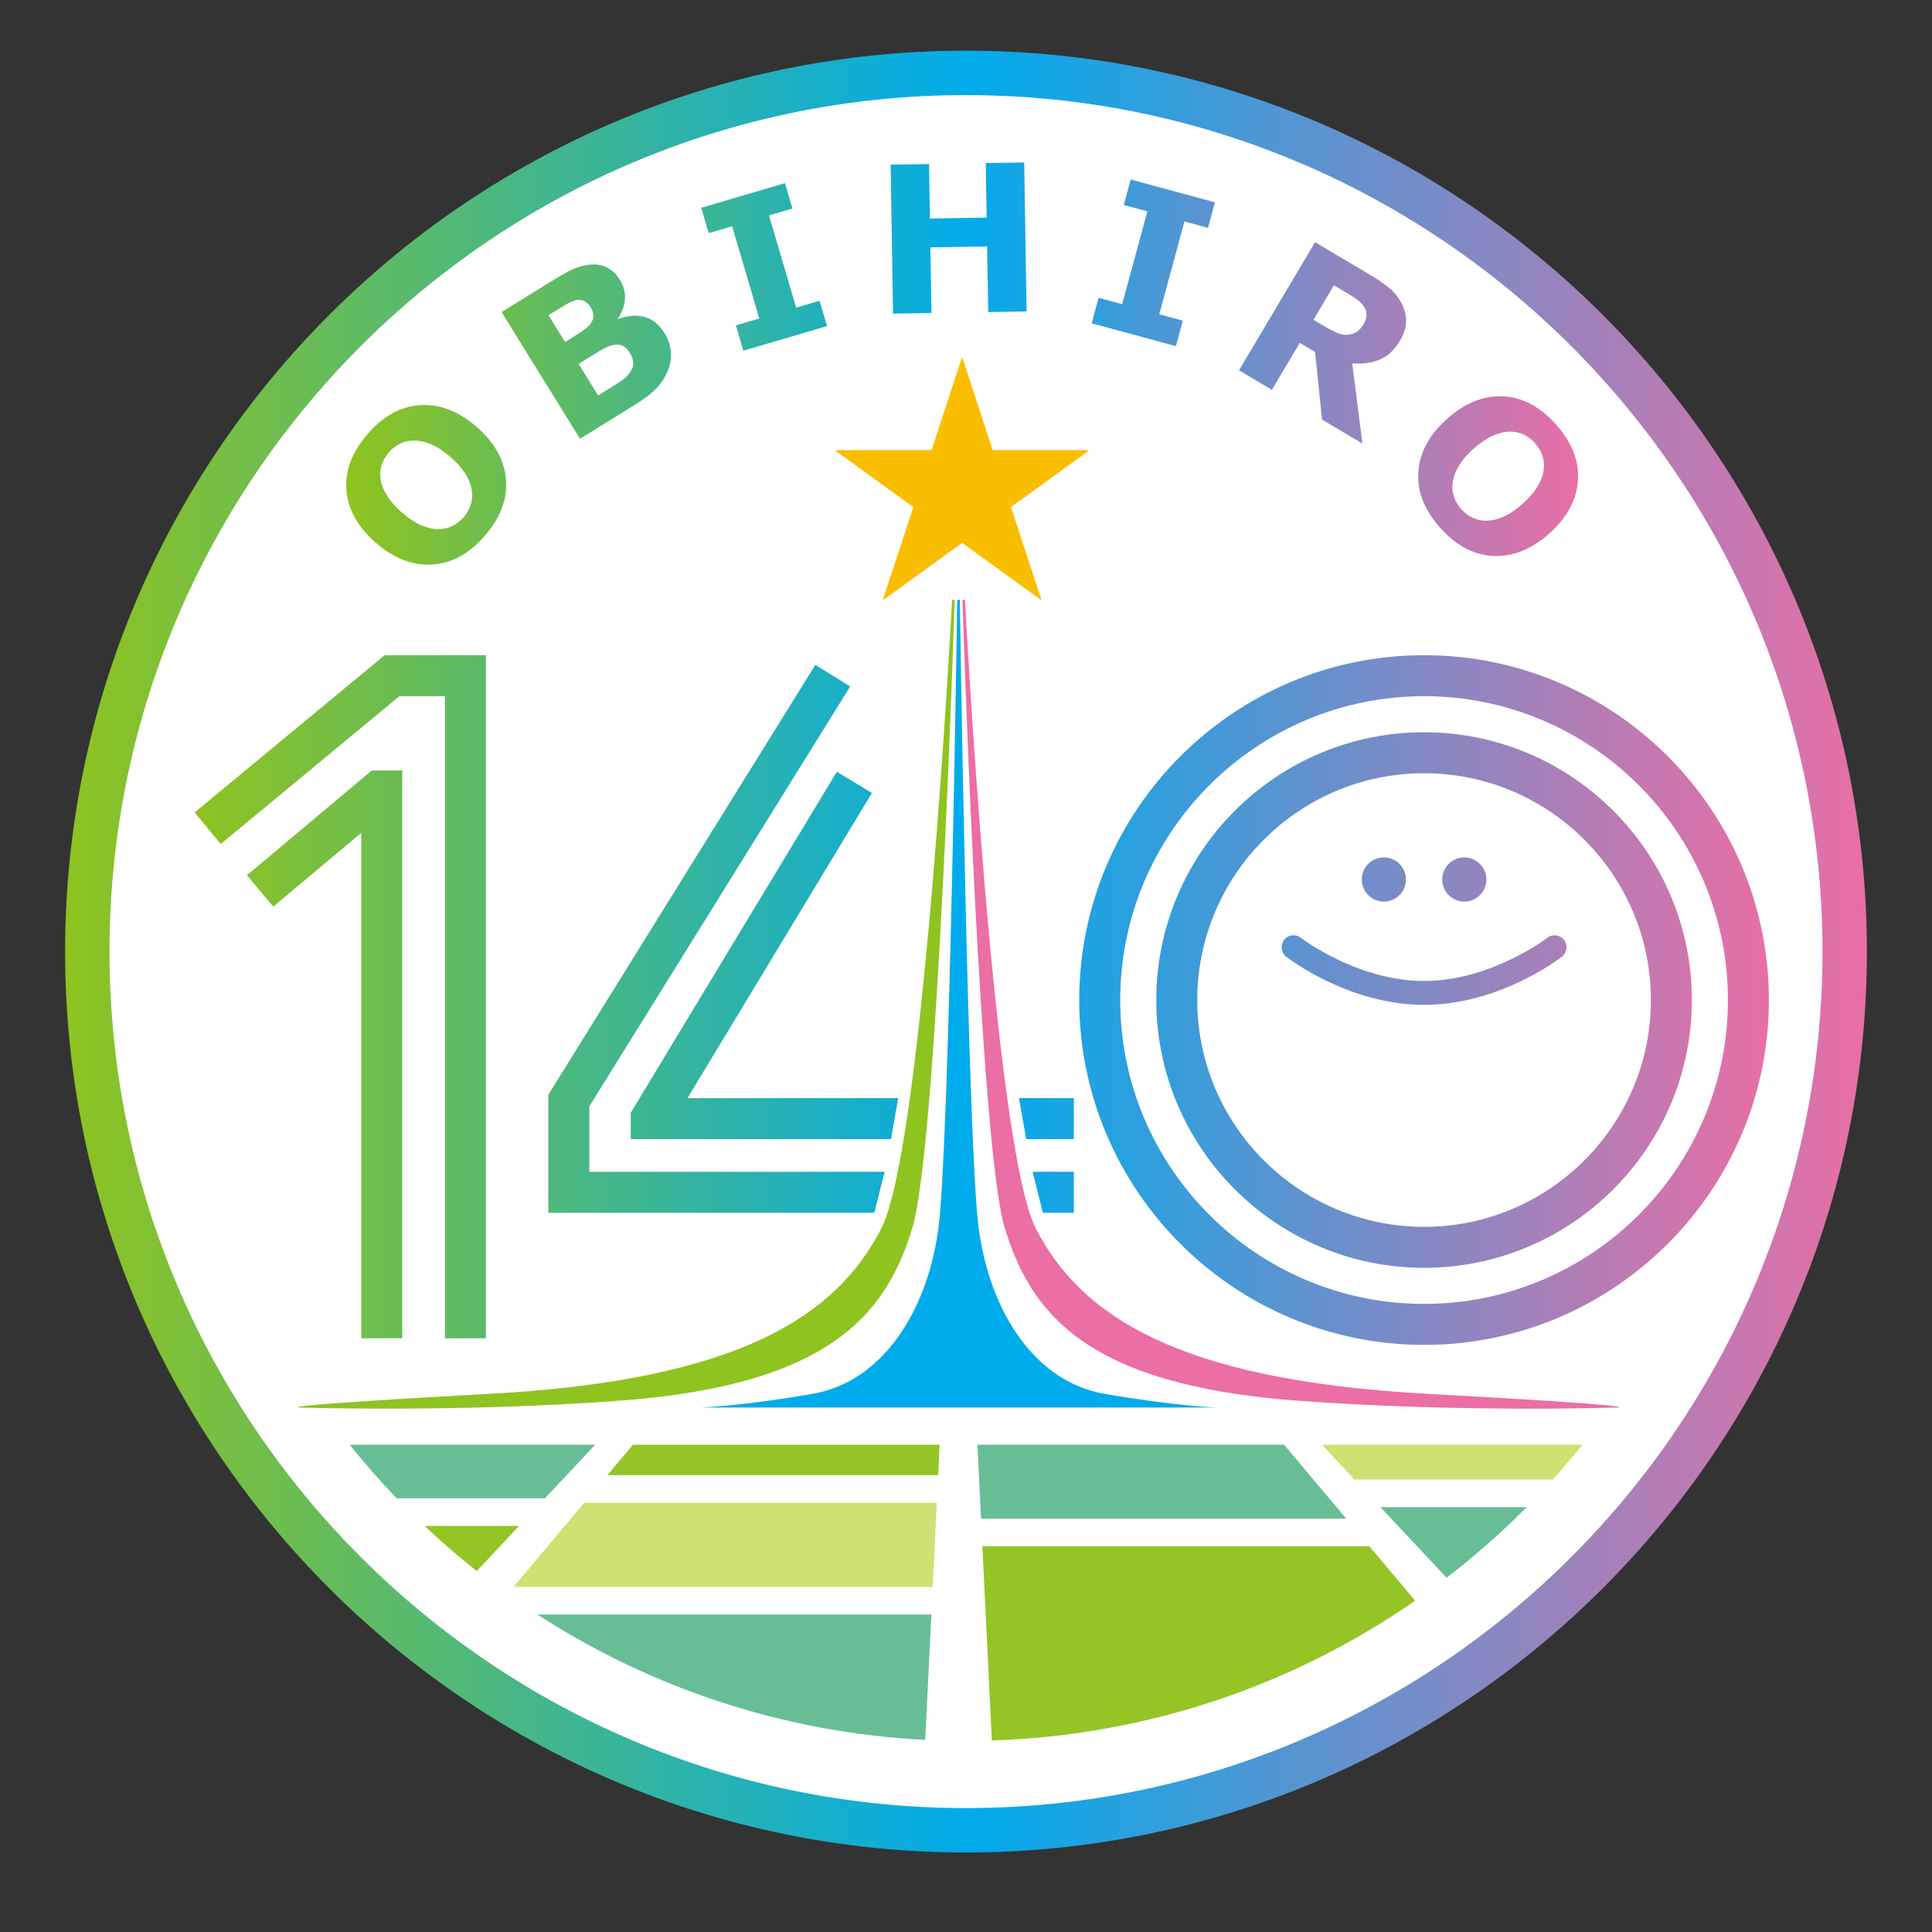 <?xml version="1.0" encoding="utf-8"?>
<!-- Generator: Adobe Illustrator 15.0.0, SVG Export Plug-In . SVG Version: 6.00 Build 0)  -->
<!DOCTYPE svg PUBLIC "-//W3C//DTD SVG 1.1//EN" "http://www.w3.org/Graphics/SVG/1.1/DTD/svg11.dtd">
<svg version="1.1" id="レイヤー_1" xmlns="http://www.w3.org/2000/svg" xmlns:xlink="http://www.w3.org/1999/xlink" x="0px"
	 y="0px" width="400px" height="400px" viewBox="0 0 400 400" enable-background="new 0 0 400 400" xml:space="preserve">
<rect x="0" y="0" width="400" height="400" fill="#333333" stroke="none"/>
<g>
	<path fill="#FFFFFF" d="M199.999,15.755c-99.946,0-181.26,81.313-181.26,181.26c0,99.948,81.313,181.259,181.26,181.259
		c99.948,0,181.261-81.311,181.261-181.259C381.26,97.067,299.947,15.755,199.999,15.755"/>
</g>
<g>
	<defs>
		<path id="SVGID_1_" d="M22.673,197.014c0-97.777,79.548-177.327,177.327-177.327c97.777,0,177.326,79.55,177.326,177.327
			c0,97.779-79.549,177.328-177.326,177.328C102.221,374.342,22.673,294.793,22.673,197.014 M200,10.494
			c-102.849,0-186.521,83.673-186.521,186.52c0,102.85,83.672,186.521,186.521,186.521c102.848,0,186.521-83.672,186.521-186.521
			C386.521,94.167,302.848,10.494,200,10.494z"/>
	</defs>
	<clipPath id="SVGID_2_">
		<use xlink:href="#SVGID_1_"  overflow="visible"/>
	</clipPath>
	
		<linearGradient id="SVGID_3_" gradientUnits="userSpaceOnUse" x1="-792.692" y1="645.501" x2="-791.692" y2="645.501" gradientTransform="matrix(-373.041 0 0 373.041 -295320.031 -240601.031)">
		<stop  offset="0" style="stop-color:#EB6EA5"/>
		<stop  offset="0.5" style="stop-color:#00ABEB"/>
		<stop  offset="1" style="stop-color:#8FC31F"/>
	</linearGradient>
	<rect x="13.479" y="10.494" clip-path="url(#SVGID_2_)" fill="url(#SVGID_3_)" width="373.041" height="373.041"/>
</g>
<g>
	<defs>
		<path id="SVGID_4_" d="M213.787,242.607l2.121,8.486h6.422v-8.486H213.787z M210.972,227.352l1.493,8.486h9.865v-8.486H210.972z
			 M265.867,194.593c-0.84,1.077-0.649,2.633,0.428,3.474c0.521,0.407,12.949,9.978,28.544,9.978c15.597,0,28.024-9.57,28.547-9.978
			c1.075-0.84,1.267-2.394,0.426-3.471c-0.839-1.077-2.394-1.27-3.472-0.432c-0.115,0.089-11.646,8.93-25.501,8.93
			c-13.853,0-25.384-8.841-25.498-8.93c-0.453-0.353-0.989-0.522-1.521-0.522C267.085,193.642,266.355,193.968,265.867,194.593
			 M281.939,182.093c0,2.525,2.047,4.571,4.572,4.571c2.523,0,4.571-2.046,4.571-4.571s-2.048-4.572-4.571-4.572
			C283.986,177.521,281.939,179.567,281.939,182.093 M298.598,182.093c0,2.525,2.046,4.571,4.571,4.571
			c2.524,0,4.571-2.046,4.571-4.571s-2.047-4.572-4.571-4.572C300.644,177.521,298.598,179.567,298.598,182.093 M131.198,229.377
			l-0.611,1.036v5.425h53.885l1.493-8.486h-43.627l38.182-63.177l-7.263-4.389L131.198,229.377z M76.985,159.516l-25.86,21.691
			l5.452,6.501l18.221-15.281v104.651h8.486V159.516H76.985z M247.882,207.048c0-25.893,21.065-46.958,46.957-46.958
			c25.894,0,46.959,21.065,46.959,46.958s-21.065,46.958-46.959,46.958C268.947,254.006,247.882,232.94,247.882,207.048
			 M239.396,207.048c0,30.572,24.871,55.444,55.442,55.444s55.444-24.872,55.444-55.444s-24.873-55.444-55.444-55.444
			S239.396,176.476,239.396,207.048 M113.528,226.649v24.444h67.498l2.123-8.486h-61.135v-13.536l54.004-86.94l-7.209-4.479
			L113.528,226.649z M231.93,207.048c0-34.688,28.223-62.909,62.909-62.909c34.688,0,62.91,28.222,62.91,62.909
			c0,34.688-28.222,62.911-62.91,62.911C260.152,269.959,231.93,241.736,231.93,207.048 M223.445,207.048
			c0,39.367,32.026,71.397,71.394,71.397c39.368,0,71.396-32.03,71.396-71.397c0-39.368-32.027-71.396-71.396-71.396
			C255.472,135.652,223.445,167.68,223.445,207.048 M79.644,135.648l-39.348,32.557l5.408,6.539l36.994-30.609h9.424v132.943h8.486
			v-141.43H79.644z"/>
	</defs>
	<clipPath id="SVGID_5_">
		<use xlink:href="#SVGID_4_"  overflow="visible"/>
	</clipPath>
	
		<linearGradient id="SVGID_6_" gradientUnits="userSpaceOnUse" x1="-793.002" y1="645.421" x2="-792.002" y2="645.421" gradientTransform="matrix(-325.939 0 0 325.939 -258104.188 -210161)">
		<stop  offset="0" style="stop-color:#EB6EA5"/>
		<stop  offset="0.5" style="stop-color:#00ABEB"/>
		<stop  offset="1" style="stop-color:#8FC31F"/>
	</linearGradient>
	<rect x="40.296" y="135.649" clip-path="url(#SVGID_5_)" fill="url(#SVGID_6_)" width="325.938" height="142.796"/>
</g>
<g>
	<path fill="#8FC31F" d="M197.655,124.191c0,0-3.527,113.021-8.792,130.137c-5.299,17.229-16.411,32.318-60.147,35.637
		c-33.422,2.535-66.743,1.447-66.743,1.447s-6.804-0.316,39.616-2.852c51.822-2.83,71.688-16.303,80.879-34.232
		c8.775-17.116,14.652-130.137,14.652-130.137H197.655z"/>
	<path fill="#00ABEB" d="M198.726,124.191c0,0,1.615,113.021,3.903,130.137c2.289,17.115,11.522,31.697,25.963,34.232
		c14.441,2.535,23.244,2.852,23.244,2.852H145.079c0,0,8.803-0.316,23.244-2.852s23.674-17.117,25.963-34.232
		c2.289-17.116,3.904-130.137,3.904-130.137H198.726z"/>
	<path fill="#EB6EA5" d="M199.796,124.191c0,0,5.876,113.021,14.651,130.137c9.191,17.93,29.057,31.402,80.879,34.232
		c46.421,2.535,39.617,2.852,39.617,2.852s-33.321,1.088-66.743-1.447c-43.737-3.318-54.849-18.408-60.147-35.637
		c-5.266-17.116-8.792-130.137-8.792-130.137H199.796z"/>
	<polygon fill="#FABE00" points="205.529,93.182 225.306,93.182 225.306,93.407 209.316,104.991 215.588,124.089 215.418,124.146 
		199.2,112.393 182.985,124.146 182.815,124.089 189.088,104.991 173.097,93.407 173.097,93.182 192.872,93.182 199.089,74.196 
		199.315,74.196 	"/>
	<polygon fill="#67BE95" points="278.729,314.43 265.863,299.111 202.367,299.111 203.115,314.43 	"/>
	<path fill="#D0E072" d="M280.447,306.32h41.039c2.107-2.342,4.146-4.746,6.119-7.209h-53.916L280.447,306.32z"/>
	<polygon fill="#D0E072" points="193.106,328.555 193.956,311.133 120.95,311.133 106.318,328.555 	"/>
	<path fill="#94C525" d="M107.472,315.92H87.894c3.467,3.268,7.073,6.389,10.814,9.348L107.472,315.92z"/>
	<path fill="#67BE95" d="M316.092,312.031h-30.293l13.707,14.621C305.359,322.152,310.903,317.27,316.092,312.031"/>
	<path fill="#94C525" d="M283.524,320.141h-80.132l1.959,40.205c32.507-1.045,62.61-11.584,87.639-28.936L283.524,320.141z"/>
	<path fill="#67BE95" d="M192.827,334.264h-81.569c23.345,15.125,50.789,24.463,80.303,25.965L192.827,334.264z"/>
	<path fill="#67BE95" d="M82.128,310.209h30.696l10.401-11.096H72.394C75.474,302.957,78.72,306.662,82.128,310.209"/>
	<polygon fill="#94C525" points="125.745,305.424 194.235,305.424 194.542,299.111 131.047,299.111 	"/>
</g>
<g>
	<defs>
		<path id="SVGID_7_" d="M90.702,109.558c-1.069-0.011-2.229-0.278-3.481-0.807c-1.252-0.526-2.571-1.39-3.961-2.593
			c-1.356-1.176-2.409-2.372-3.151-3.591c-0.744-1.221-1.183-2.344-1.315-3.372c-0.14-1.107-0.054-2.114,0.259-3.023
			c0.311-0.908,0.797-1.743,1.457-2.506c0.65-0.752,1.417-1.354,2.301-1.804c0.883-0.45,1.869-0.67,2.956-0.661
			c1.058,0.003,2.218,0.267,3.479,0.792c1.262,0.526,2.592,1.395,3.992,2.606c1.306,1.129,2.318,2.253,3.041,3.372
			c0.723,1.118,1.184,2.277,1.389,3.477c0.174,1.064,0.107,2.074-0.2,3.032c-0.31,0.958-0.797,1.822-1.465,2.596
			c-0.671,0.772-1.453,1.383-2.351,1.829c-0.875,0.435-1.832,0.652-2.867,0.652C90.757,109.558,90.729,109.558,90.702,109.558
			 M86.993,83.88c-4.03,0.255-7.664,2.254-10.899,5.992c-3.246,3.749-4.701,7.631-4.367,11.646
			c0.333,4.016,2.374,7.646,6.123,10.891c3.718,3.219,7.593,4.709,11.625,4.472c4.031-0.236,7.67-2.229,10.914-5.978
			c3.254-3.761,4.71-7.651,4.366-11.677c-0.344-4.023-2.374-7.645-6.092-10.862c-3.475-3.009-7.07-4.512-10.786-4.512
			C87.583,83.852,87.288,83.861,86.993,83.88"/>
	</defs>
	<clipPath id="SVGID_8_">
		<use xlink:href="#SVGID_7_"  overflow="visible"/>
	</clipPath>
	
		<linearGradient id="SVGID_9_" gradientUnits="userSpaceOnUse" x1="-793.684" y1="645.344" x2="-792.684" y2="645.344" gradientTransform="matrix(-255.052 0 0 255.052 -202103.531 -164495.438)">
		<stop  offset="0" style="stop-color:#EB6EA5"/>
		<stop  offset="0.5" style="stop-color:#00ABEB"/>
		<stop  offset="1" style="stop-color:#8FC31F"/>
	</linearGradient>
	<rect x="71.393" y="83.852" clip-path="url(#SVGID_8_)" fill="url(#SVGID_9_)" width="33.706" height="33.266"/>
</g>
<g>
	<defs>
		<path id="SVGID_10_" d="M119.792,75.335l1.477-0.914c1.008-0.624,1.979-1.216,2.912-1.778c0.934-0.561,1.71-0.929,2.332-1.103
			c0.912-0.256,1.669-0.256,2.271-0.004c0.602,0.252,1.162,0.796,1.678,1.629c0.393,0.635,0.607,1.277,0.645,1.927
			c0.039,0.651-0.203,1.341-0.725,2.069c-0.51,0.722-1.171,1.343-1.984,1.861c-0.813,0.521-2.168,1.368-4.068,2.543l-0.491,0.306
			L119.792,75.335z M113.555,65.259l0.636-0.392c1.325-0.822,2.361-1.451,3.106-1.889c0.745-0.436,1.422-0.714,2.032-0.831
			c0.683-0.13,1.267-0.045,1.754,0.255c0.486,0.301,0.863,0.668,1.132,1.103c0.349,0.563,0.562,1.118,0.64,1.662
			c0.077,0.546-0.105,1.142-0.549,1.79c-0.311,0.469-0.832,0.953-1.563,1.454c-0.729,0.5-1.629,1.082-2.696,1.742l-1.058,0.653
			L113.555,65.259z M122.297,54.779c-1.263,0.114-2.427,0.404-3.493,0.872c-1.068,0.466-2.66,1.353-4.773,2.661l-10.182,6.303
			l16.237,26.229l11.45-7.087c1.902-1.179,3.371-2.315,4.406-3.411s1.83-2.35,2.385-3.766c0.484-1.21,0.674-2.473,0.566-3.786
			c-0.107-1.315-0.554-2.607-1.339-3.875c-1.082-1.75-2.457-2.848-4.122-3.296c-1.666-0.446-3.462-0.31-5.387,0.412l-0.087-0.143
			c0.886-1.296,1.364-2.636,1.434-4.019c0.071-1.383-0.288-2.709-1.071-3.978c-0.677-1.093-1.521-1.912-2.537-2.463
			c-0.842-0.456-1.787-0.684-2.832-0.684C122.737,54.751,122.519,54.76,122.297,54.779"/>
	</defs>
	<clipPath id="SVGID_11_">
		<use xlink:href="#SVGID_10_"  overflow="visible"/>
	</clipPath>
	
		<linearGradient id="SVGID_12_" gradientUnits="userSpaceOnUse" x1="-793.684" y1="645.234" x2="-792.684" y2="645.234" gradientTransform="matrix(-255.052 0 0 255.052 -202103.531 -164495.438)">
		<stop  offset="0" style="stop-color:#EB6EA5"/>
		<stop  offset="0.5" style="stop-color:#00ABEB"/>
		<stop  offset="1" style="stop-color:#8FC31F"/>
	</linearGradient>
	<rect x="103.849" y="54.751" clip-path="url(#SVGID_11_)" fill="url(#SVGID_12_)" width="35.152" height="36.094"/>
</g>
<g>
	<defs>
		<polygon id="SVGID_13_" points="145.188,43.021 146.731,48.268 151.581,46.84 157.202,65.939 152.354,67.368 153.897,72.614 
			171.229,67.513 169.684,62.266 164.835,63.694 159.214,44.594 164.063,43.167 162.519,37.92 		"/>
	</defs>
	<clipPath id="SVGID_14_">
		<use xlink:href="#SVGID_13_"  overflow="visible"/>
	</clipPath>
	
		<linearGradient id="SVGID_15_" gradientUnits="userSpaceOnUse" x1="-793.681" y1="645.166" x2="-792.685" y2="645.166" gradientTransform="matrix(-255.052 0 0 255.052 -202103.531 -164495.438)">
		<stop  offset="0" style="stop-color:#EB6EA5"/>
		<stop  offset="0.5" style="stop-color:#00ABEB"/>
		<stop  offset="1" style="stop-color:#8FC31F"/>
	</linearGradient>
	<rect x="145.188" y="37.92" clip-path="url(#SVGID_14_)" fill="url(#SVGID_15_)" width="26.041" height="34.694"/>
</g>
<g>
	<defs>
		<polygon id="SVGID_16_" points="204.094,33.768 204.277,45.058 192.532,45.248 192.349,33.958 184.394,34.087 184.894,64.932 
			192.85,64.803 192.629,51.214 204.373,51.023 204.595,64.613 212.55,64.482 212.048,33.639 		"/>
	</defs>
	<clipPath id="SVGID_17_">
		<use xlink:href="#SVGID_16_"  overflow="visible"/>
	</clipPath>
	
		<linearGradient id="SVGID_18_" gradientUnits="userSpaceOnUse" x1="-793.684" y1="645.143" x2="-792.684" y2="645.143" gradientTransform="matrix(-255.052 0 0 255.052 -202103.531 -164495.438)">
		<stop  offset="0" style="stop-color:#EB6EA5"/>
		<stop  offset="0.5" style="stop-color:#00ABEB"/>
		<stop  offset="1" style="stop-color:#8FC31F"/>
	</linearGradient>
	<rect x="184.394" y="33.639" clip-path="url(#SVGID_17_)" fill="url(#SVGID_18_)" width="28.156" height="31.293"/>
</g>
<g>
	<defs>
		<polygon id="SVGID_19_" points="232.67,42.444 237.549,43.767 232.337,62.981 227.458,61.659 226.025,66.937 243.462,71.667 
			244.893,66.388 240.014,65.064 245.226,45.85 250.105,47.173 251.537,41.894 234.101,37.165 		"/>
	</defs>
	<clipPath id="SVGID_20_">
		<use xlink:href="#SVGID_19_"  overflow="visible"/>
	</clipPath>
	
		<linearGradient id="SVGID_21_" gradientUnits="userSpaceOnUse" x1="-793.686" y1="645.162" x2="-792.681" y2="645.162" gradientTransform="matrix(-255.052 0 0 255.052 -202103.531 -164495.438)">
		<stop  offset="0" style="stop-color:#EB6EA5"/>
		<stop  offset="0.5" style="stop-color:#00ABEB"/>
		<stop  offset="1" style="stop-color:#8FC31F"/>
	</linearGradient>
	<rect x="226.025" y="37.165" clip-path="url(#SVGID_20_)" fill="url(#SVGID_21_)" width="25.512" height="34.502"/>
</g>
<g>
	<defs>
		<path id="SVGID_22_" d="M276.879,68.924c-0.801-0.331-1.746-0.82-2.84-1.468l-2.103-1.248l4.241-7.146l2.477,1.471
			c0.819,0.486,1.524,0.934,2.119,1.342c0.592,0.409,1.064,0.845,1.414,1.309c0.504,0.669,0.749,1.322,0.742,1.959
			c-0.009,0.638-0.212,1.288-0.605,1.953c-0.445,0.749-0.908,1.281-1.393,1.595c-0.484,0.315-1.074,0.516-1.768,0.603
			c-0.147,0.017-0.295,0.026-0.446,0.026C278.129,69.319,277.515,69.187,276.879,68.924 M256.525,76.671l6.805,4.039l5.772-9.728
			l3.171,1.882l1.442,14.011l8.356,4.959l-2.108-16.622c2.174,0.181,4.081-0.076,5.722-0.772c1.643-0.695,3.045-2.022,4.208-3.983
			c0.847-1.424,1.255-2.784,1.228-4.077c-0.027-1.294-0.363-2.533-1.01-3.719c-0.633-1.18-1.461-2.193-2.482-3.04
			c-1.023-0.849-2.319-1.737-3.887-2.668l-11.474-6.81L256.525,76.671z"/>
	</defs>
	<clipPath id="SVGID_23_">
		<use xlink:href="#SVGID_22_"  overflow="visible"/>
	</clipPath>
	
		<linearGradient id="SVGID_24_" gradientUnits="userSpaceOnUse" x1="-793.684" y1="645.229" x2="-792.684" y2="645.229" gradientTransform="matrix(-255.052 0 0 255.052 -202103.531 -164495.438)">
		<stop  offset="0" style="stop-color:#EB6EA5"/>
		<stop  offset="0.5" style="stop-color:#00ABEB"/>
		<stop  offset="1" style="stop-color:#8FC31F"/>
	</linearGradient>
	<rect x="256.525" y="50.143" clip-path="url(#SVGID_23_)" fill="url(#SVGID_24_)" width="34.623" height="41.691"/>
</g>
<g>
	<defs>
		<path id="SVGID_25_" d="M304.935,107.209c-0.911-0.428-1.707-1.023-2.387-1.785c-0.683-0.761-1.187-1.616-1.515-2.563
			c-0.33-0.948-0.42-1.95-0.273-3.01c0.148-1.057,0.563-2.173,1.244-3.349c0.682-1.174,1.708-2.374,3.076-3.598
			c1.341-1.196,2.662-2.087,3.966-2.668c1.304-0.583,2.474-0.874,3.512-0.875c1.115,0.003,2.103,0.218,2.964,0.643
			c0.862,0.424,1.629,1.012,2.301,1.764c0.662,0.741,1.162,1.579,1.496,2.513s0.426,1.938,0.278,3.016
			c-0.137,1.049-0.548,2.166-1.229,3.35c-0.683,1.185-1.713,2.395-3.094,3.628c-1.287,1.15-2.531,2.013-3.731,2.587
			c-1.201,0.572-2.41,0.885-3.626,0.934c-0.088,0.003-0.174,0.004-0.26,0.004C306.678,107.798,305.771,107.602,304.935,107.209
			 M299.572,86.741c-3.666,3.277-5.639,6.931-5.918,10.96c-0.278,4.028,1.233,7.891,4.539,11.589
			c3.313,3.706,6.987,5.645,11.024,5.816c4.034,0.174,7.885-1.379,11.55-4.656c3.697-3.306,5.676-6.974,5.936-11.003
			c0.259-4.03-1.26-7.889-4.555-11.575c-3.306-3.696-6.97-5.635-10.994-5.816c-0.209-0.01-0.418-0.014-0.625-0.014
			C306.73,82.042,303.078,83.608,299.572,86.741"/>
	</defs>
	<clipPath id="SVGID_26_">
		<use xlink:href="#SVGID_25_"  overflow="visible"/>
	</clipPath>
	
		<linearGradient id="SVGID_27_" gradientUnits="userSpaceOnUse" x1="-793.684" y1="645.336" x2="-792.687" y2="645.336" gradientTransform="matrix(-255.052 0 0 255.052 -202103.531 -164495.438)">
		<stop  offset="0" style="stop-color:#EB6EA5"/>
		<stop  offset="0.5" style="stop-color:#00ABEB"/>
		<stop  offset="1" style="stop-color:#8FC31F"/>
	</linearGradient>
	<rect x="293.376" y="82.042" clip-path="url(#SVGID_26_)" fill="url(#SVGID_27_)" width="33.586" height="33.238"/>
</g>
</svg>
